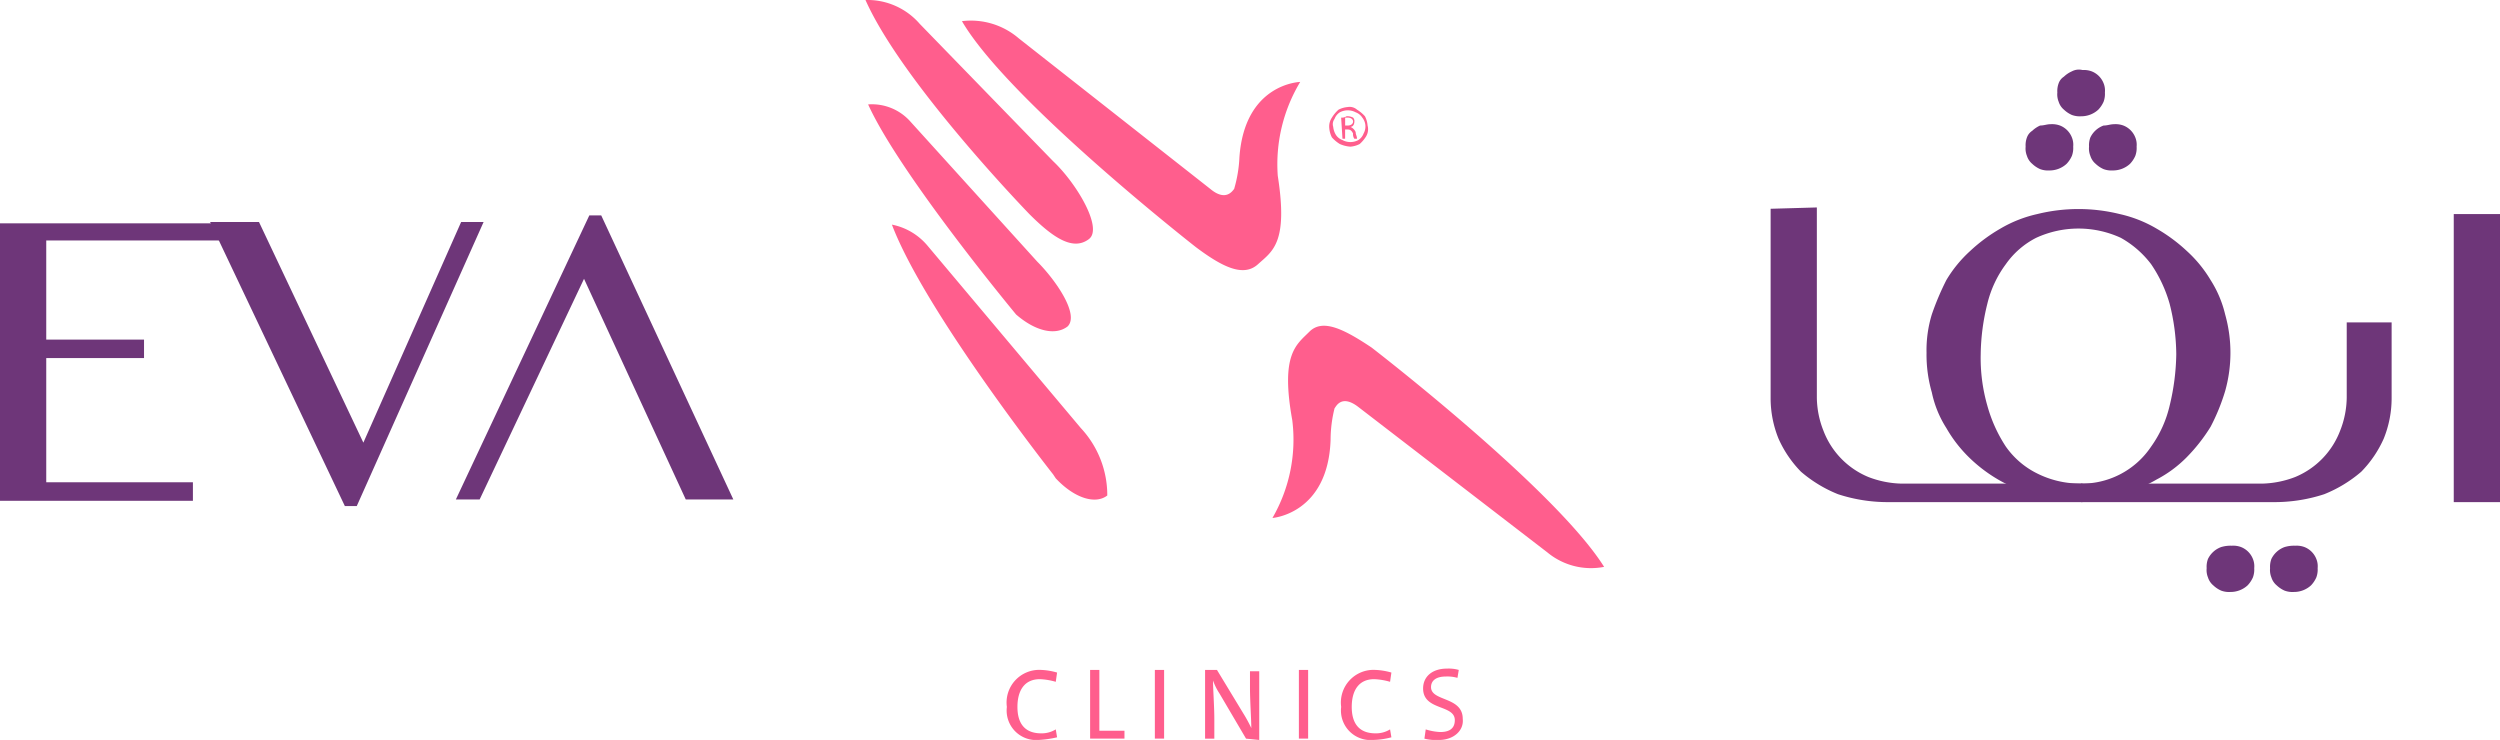 <svg xmlns="http://www.w3.org/2000/svg" width="162.172" height="48"><g style="isolation:isolate"><path d="M14.486 14.4v1.2H3v6.429h6.343v1.2H3v8.057h9.514v1.2H0v-18h14.486z" fill="#6e3679"/><path d="M16.8 14.4l6.771 14.314L29.914 14.4h1.457l-8.229 18.429h-.771L13.629 14.4zm22.2-.429h-.771L29.571 32.4h1.543l6.771-14.314 6.6 14.314h3.086zm95.829 18.514a9.044 9.044 0 01-2.657-.346 9.62 9.62 0 01-4.371-2.4 8.725 8.725 0 01-1.543-1.971 6.929 6.929 0 01-.943-2.314 8.848 8.848 0 01-.343-2.571 7.925 7.925 0 01.343-2.486 17.392 17.392 0 01.943-2.229 8.248 8.248 0 011.543-1.886 10.646 10.646 0 011.971-1.457 8.24 8.24 0 012.4-.943 11.143 11.143 0 015.314 0 8.24 8.24 0 012.4.943 10.644 10.644 0 011.971 1.457 8.247 8.247 0 011.543 1.886 7.274 7.274 0 01.943 2.229 9.183 9.183 0 010 4.971 13.139 13.139 0 01-.943 2.314 11.155 11.155 0 01-1.543 1.971 7.817 7.817 0 01-1.971 1.457 8.24 8.24 0 01-2.4.943 6.923 6.923 0 01-2.657.429m0-1.114a5.414 5.414 0 004.714-2.4 7.469 7.469 0 001.2-2.657 14.892 14.892 0 00.429-3.343 13.566 13.566 0 00-.429-3.257 8.841 8.841 0 00-1.2-2.571 6.339 6.339 0 00-1.971-1.714 6.569 6.569 0 00-5.486 0 5.4 5.4 0 00-1.971 1.713 7.076 7.076 0 00-1.2 2.571 14.158 14.158 0 00-.429 3.257 11.2 11.2 0 00.429 3.343 9.347 9.347 0 001.2 2.657 5.4 5.4 0 001.971 1.714 6.185 6.185 0 002.743.686m24.343-17.481h3v18.686h-3z" fill="#6e3679"/><path d="M152.229 20.829V25.8a5.968 5.968 0 01-.429 2.143 5.276 5.276 0 01-2.914 3 6.359 6.359 0 01-2.143.429H135v1.2h12.514a10.362 10.362 0 003.257-.514 8.568 8.568 0 002.4-1.457 7.3 7.3 0 001.457-2.143 6.985 6.985 0 00.514-2.657v-4.886h-2.914z" fill="#6e3679"/><path d="M117.857 13.457V25.8a5.969 5.969 0 00.429 2.143 5.276 5.276 0 002.914 3 6.359 6.359 0 002.143.429h11.743v1.2h-12.6a10.362 10.362 0 01-3.257-.514 8.568 8.568 0 01-2.4-1.457 7.3 7.3 0 01-1.457-2.143 6.985 6.985 0 01-.514-2.657V13.543zM148.886 35.4a1.458 1.458 0 01.6.086 1.364 1.364 0 01.771.771 1.271 1.271 0 01.086.6 1.459 1.459 0 01-.086.6 1.794 1.794 0 01-.343.514 1.629 1.629 0 01-1.114.429 1.458 1.458 0 01-.6-.086 1.792 1.792 0 01-.514-.343 1.093 1.093 0 01-.343-.514 1.271 1.271 0 01-.086-.6 1.459 1.459 0 01.086-.6 1.533 1.533 0 01.857-.771 2.129 2.129 0 01.686-.086m-4.114 0a1.458 1.458 0 01.6.086 1.364 1.364 0 01.771.771 1.271 1.271 0 01.086.6 1.459 1.459 0 01-.086.6 1.793 1.793 0 01-.343.514 1.629 1.629 0 01-1.114.429 1.458 1.458 0 01-.6-.086 1.792 1.792 0 01-.514-.343 1.093 1.093 0 01-.343-.514 1.271 1.271 0 01-.086-.6 1.459 1.459 0 01.086-.6 1.533 1.533 0 01.857-.771 2.129 2.129 0 01.686-.086m-7.629-27.343a1.459 1.459 0 01.6.086 1.364 1.364 0 01.771.771 1.271 1.271 0 01.086.6 1.459 1.459 0 01-.086.6 1.794 1.794 0 01-.343.514 1.63 1.63 0 01-1.114.429 1.458 1.458 0 01-.6-.086 1.794 1.794 0 01-.514-.343 1.093 1.093 0 01-.343-.514 1.271 1.271 0 01-.086-.6 1.458 1.458 0 01.086-.6 1.533 1.533 0 01.857-.771c.257 0 .429-.086.686-.086m-2.057-3.514a1.459 1.459 0 01.6.086 1.364 1.364 0 01.771.771 1.271 1.271 0 01.086.6 1.458 1.458 0 01-.086.6 1.794 1.794 0 01-.343.514 1.629 1.629 0 01-1.114.429 1.458 1.458 0 01-.6-.086 1.794 1.794 0 01-.514-.343 1.093 1.093 0 01-.343-.514 1.271 1.271 0 01-.086-.6 1.459 1.459 0 01.086-.6.856.856 0 01.343-.429 1.793 1.793 0 01.514-.343.967.967 0 01.686-.086m-2.057 3.515a1.459 1.459 0 01.6.086 1.364 1.364 0 01.771.771 1.271 1.271 0 01.086.6 1.459 1.459 0 01-.086.6 1.793 1.793 0 01-.343.514 1.63 1.63 0 01-1.114.429 1.459 1.459 0 01-.6-.086 1.794 1.794 0 01-.514-.343 1.093 1.093 0 01-.343-.514 1.271 1.271 0 01-.086-.6 1.459 1.459 0 01.086-.6.856.856 0 01.343-.429 1.792 1.792 0 01.514-.343c.257 0 .429-.086.686-.086" fill="#6e3679"/><path d="M67.371 48a1.914 1.914 0 01-2.057-2.143 2.119 2.119 0 012.229-2.4 4.3 4.3 0 011.029.171l-.086.6a4.3 4.3 0 00-1.029-.171c-1.029 0-1.457.771-1.457 1.8 0 1.114.514 1.714 1.543 1.714a1.728 1.728 0 00.943-.257l.086.514a6.728 6.728 0 01-1.2.171m3.342-.085v-4.457h.6V47.4h1.629v.514zm4.2-4.457h.6v4.457h-.6zm5.915 4.457L79.115 45a4 4 0 01-.429-.857c0 .514.086 1.714.086 2.486v1.286h-.6v-4.458h.771l1.714 2.829a9.346 9.346 0 01.514.943c0-.514-.086-1.8-.086-2.571v-1.114h.6v4.457zm3.428-4.457h.6v4.457h-.6zm4.8 4.543A1.914 1.914 0 0187 45.857a2.119 2.119 0 012.229-2.4 4.3 4.3 0 011.029.171l-.086.6a4.3 4.3 0 00-1.029-.171c-1.029 0-1.457.771-1.457 1.8 0 1.114.514 1.714 1.543 1.714a1.728 1.728 0 00.943-.257l.086.514a5.062 5.062 0 01-1.2.171m4.285.002a3.214 3.214 0 01-.943-.086l.086-.6a3.645 3.645 0 00.943.171c.514 0 .943-.171.943-.771 0-1.029-2.057-.6-2.057-2.057 0-.771.6-1.286 1.543-1.286a2.373 2.373 0 01.771.086l-.086.514a2.373 2.373 0 00-.771-.086c-.6 0-.943.257-.943.686 0 .943 2.057.6 2.057 2.057.086.771-.6 1.371-1.543 1.371" fill="#ff5e8d"/><path d="M88.629 8.829a2.273 2.273 0 01-.429.514 1.589 1.589 0 01-.6.171 2.017 2.017 0 01-.686-.171 2.272 2.272 0 01-.514-.429 1.589 1.589 0 01-.171-.6 1.031 1.031 0 01.171-.686 2.272 2.272 0 01.429-.514 1.589 1.589 0 01.6-.171.723.723 0 01.6.171 2.273 2.273 0 01.514.429 1.59 1.59 0 01.171.6.911.911 0 01-.086.686m-.257-1.2a.856.856 0 00-.429-.343 1.089 1.089 0 00-1.029 0 .856.856 0 00-.343.429.567.567 0 00-.086.514 1.218 1.218 0 00.171.514.856.856 0 00.429.343 1.089 1.089 0 001.029 0 .856.856 0 00.343-.429.919.919 0 00-.086-1.029m-.429.943c0 .171.086.257.086.429h-.171a.515.515 0 01-.086-.343c-.086-.171-.171-.257-.343-.257h-.171V9h-.171l-.086-1.371a.515.515 0 00.343-.086.773.773 0 01.429.086.315.315 0 01.086.257c0 .171-.086.343-.257.343a.669.669 0 01.343.343m-.171-.686c0-.171-.171-.257-.343-.257h-.171v.514h.171c.171 0 .343-.086.343-.257M71.828 32.142a6.38 6.38 0 00-1.714-4.371l-9.943-11.829a4.024 4.024 0 00-2.314-1.371c2.143 5.657 10.457 16.2 10.457 16.2l.171.257c1.2 1.286 2.571 1.714 3.343 1.114zm-2.571-10.969c.771-.771-.771-3-1.971-4.2l-8.229-9.086a3.338 3.338 0 00-2.743-1.114c2.057 4.543 9.6 13.629 9.6 13.629 1.286 1.114 2.571 1.371 3.343.771zm1.372-5.659c.943-.686-.771-3.6-2.314-5.057l-8.657-8.914A4.49 4.49 0 0056.143 0c2.4 5.4 10.629 13.886 10.629 13.886 1.543 1.543 2.829 2.4 3.857 1.629zM84.343 5.315s-3.6.086-3.943 4.886a8.6 8.6 0 01-.343 2.057c-.086.086-.514.857-1.543 0L66.085 2.487A4.763 4.763 0 0062.4 1.372c3 5.143 15.172 14.657 15.172 14.657 1.714 1.286 3.086 1.971 4.029 1.114s1.971-1.371 1.286-5.743a10.356 10.356 0 011.457-6.086M82.543 33.6s3.6-.257 3.771-5.057a8.455 8.455 0 01.257-2.057c.086-.086.429-.943 1.543-.086l12.257 9.429a4.434 4.434 0 003.686.943c-3.171-5.057-15.086-14.229-15.086-14.229-1.8-1.2-3.171-1.886-4.029-1.029s-1.886 1.457-1.114 5.743a10.15 10.15 0 01-1.286 6.343" fill="#ff5e8d" fill-rule="evenodd"/></g></svg>